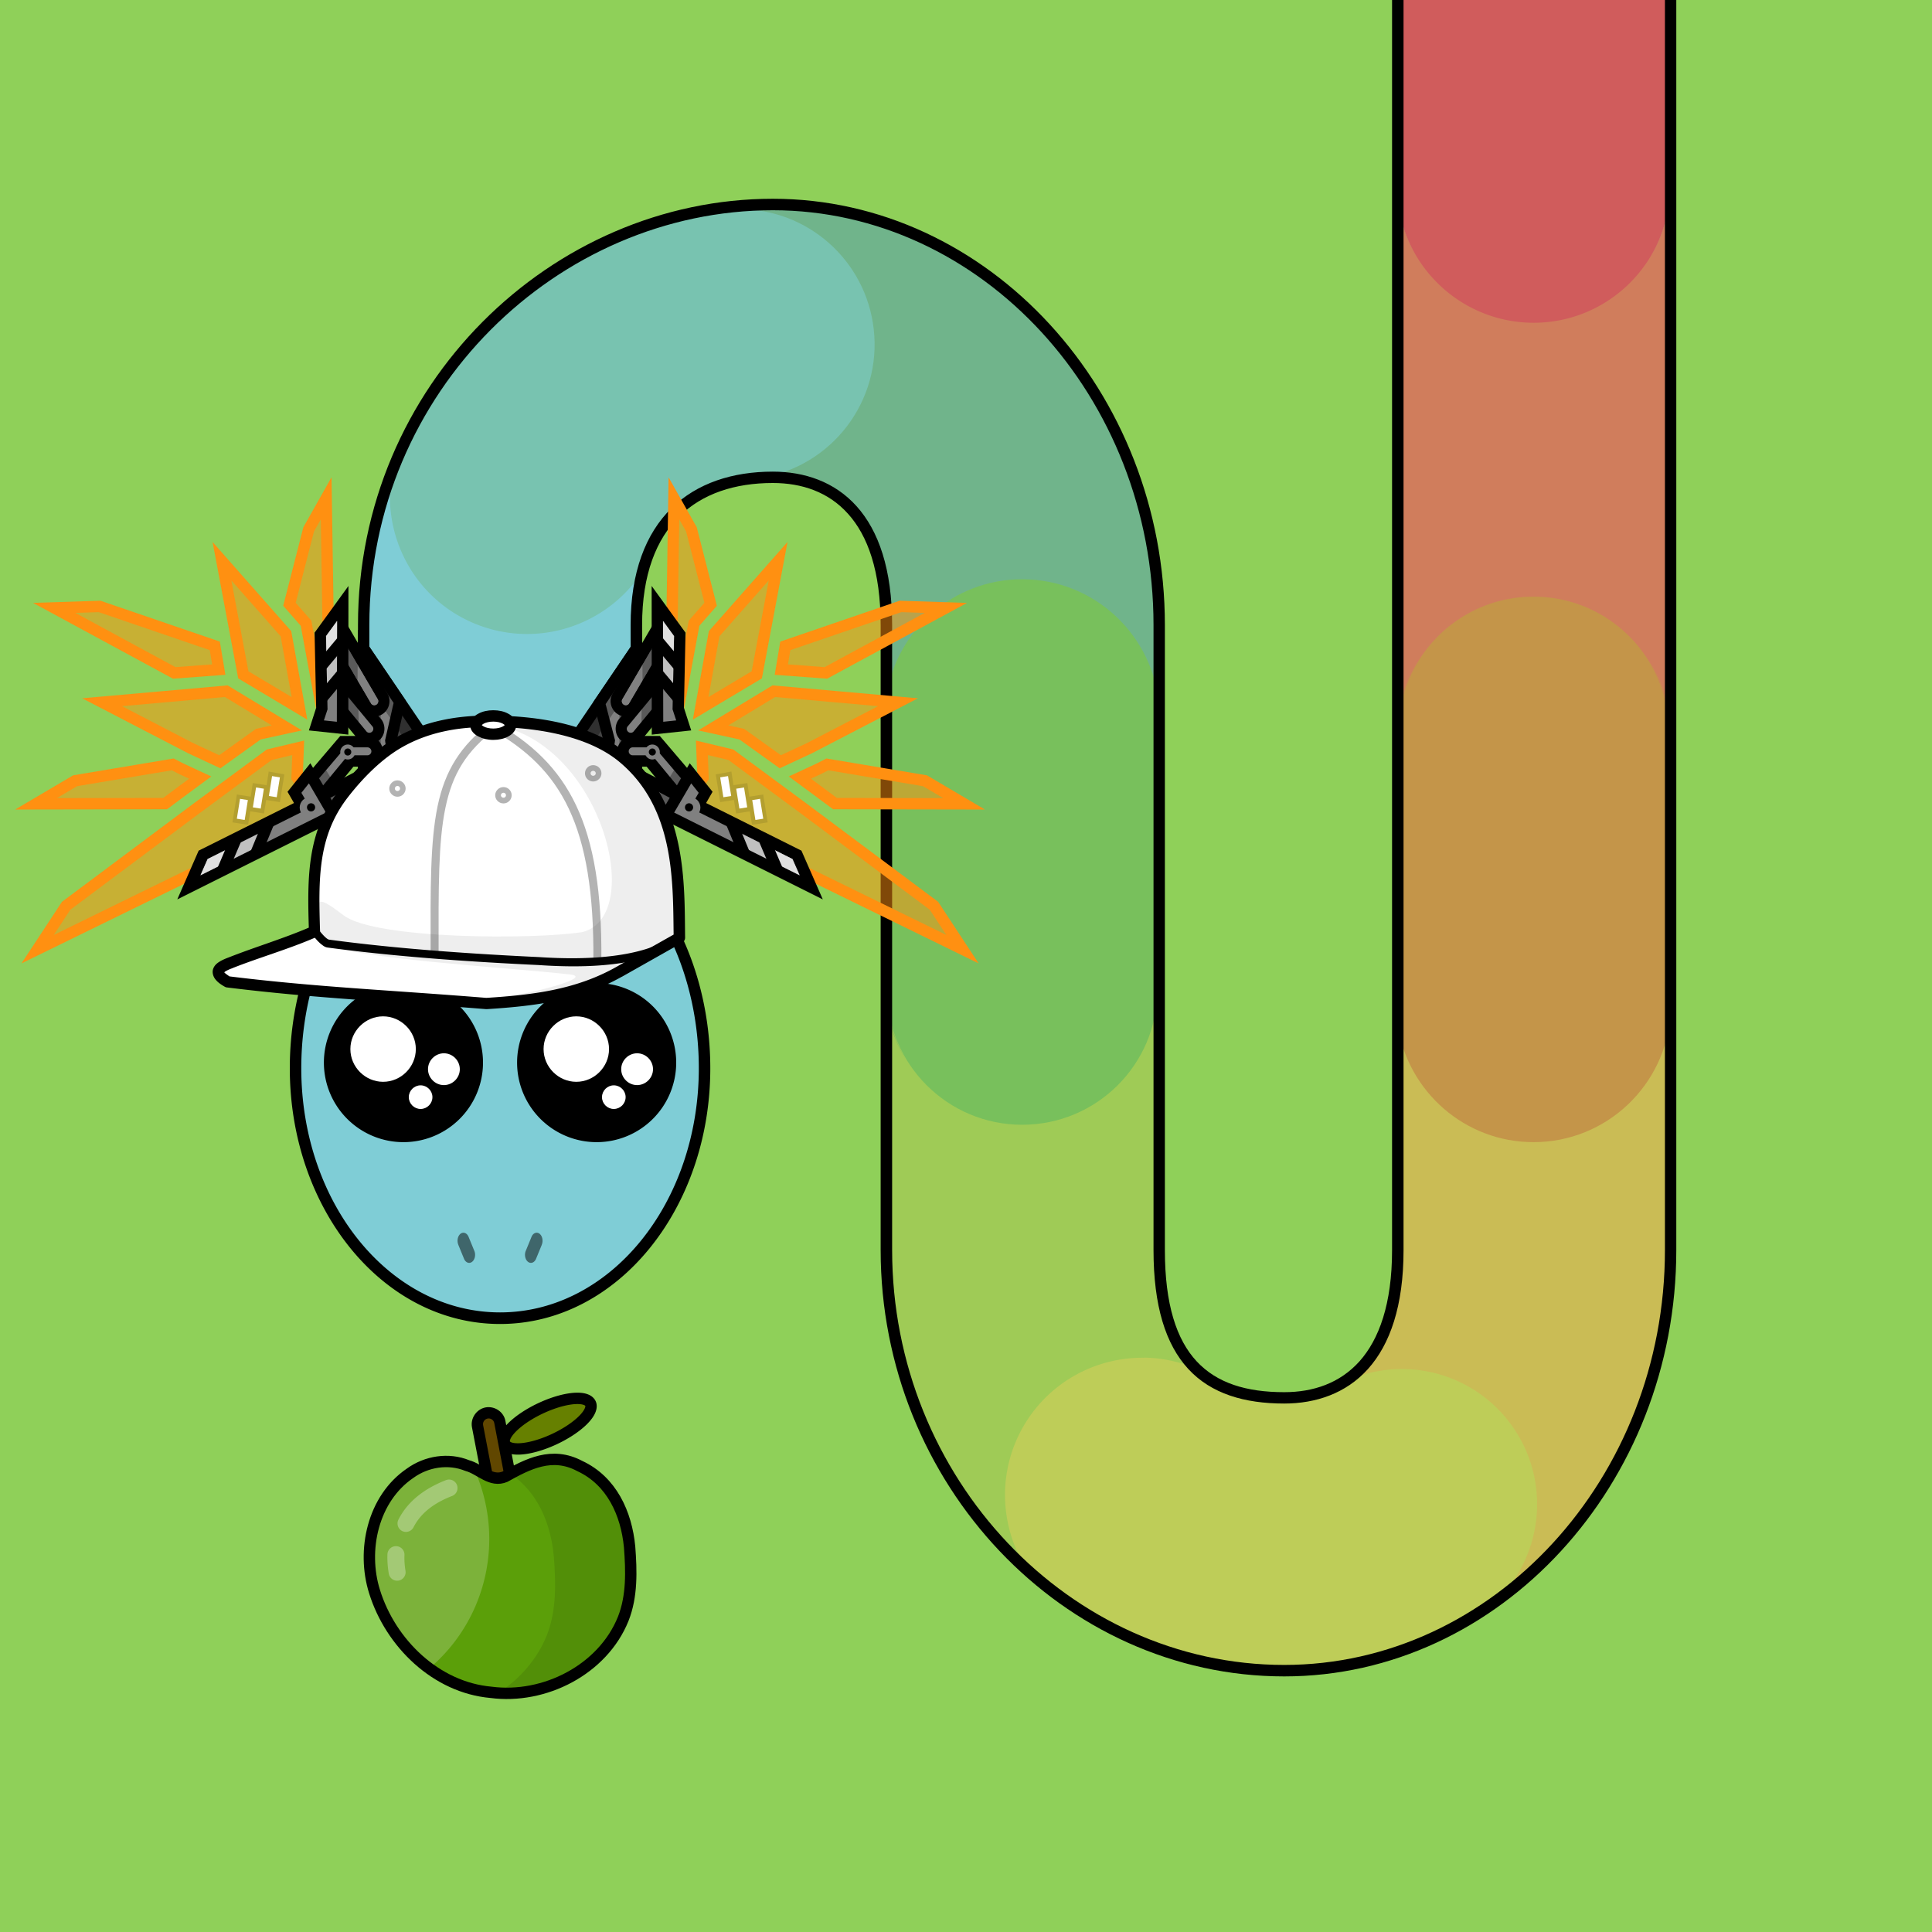 <?xml version="1.0" encoding="UTF-8" standalone="no"?> <svg xmlns="http://www.w3.org/2000/svg" xmlns:xhtml="http://www.w3.org/1999/xhtml" width="170" height="170" viewBox="0 0 170 170" version="1.1"><rect x="0" y="0" width="170" height="170" fill="#333333" stroke="none"/> <style> @media (prefers-color-scheme: dark) { svg { background: #0e0e0e; } } </style><g id="pattern-base" transform="scale(0.26)" data-size="650"> <path d="m 264,313 h 72 v 24 h -72 z" fill="#D07D5C"/> <path d="m 192,313 h 72 v 24 h -72 z" fill="#CABC55"/> <path d="m 120,313 h 72 v 24 h -72 z" fill="#9FCB56"/> <path d="m 48,313 h 72 v 24 H 48 Z" fill="#70B48B"/> <path d="m 48,313 v 24 H 60.68 C 66.99,336.61 72,331.36 72,324.93 72,318.89 67.58,313.9 61.81,313 Z" fill="#78C3B0"/> <path d="M 144,324.93 C 144,318.89 139.58,313.9 133.81,313 H 106.18 C 100.41,313.9 96,318.89 96,324.93 c 0,6.43 5,11.68 11.31,12.07 h 25.36 C 138.99,336.61 144,331.36 144,324.93 Z" fill="#78C05C"/> <path d="M 216,324.93 C 216,318.89 211.58,313.9 205.81,313 H 178.18 C 172.41,313.9 168,318.89 168,324.93 c 0,6.43 5,11.68 11.31,12.07 h 25.36 C 210.99,336.61 216,331.36 216,324.93 Z" fill="#BECD58"/> <path d="M 288,324.93 C 288,318.89 283.58,313.9 277.81,313 H 250.18 C 244.41,313.9 240,318.89 240,324.93 c 0,6.43 5,11.68 11.31,12.07 h 25.36 C 282.99,336.61 288,331.36 288,324.93 Z" fill="#C49549"/> <path d="m 408,313 h -72 v 24 h 72 z" fill="#D07D5C"/> <path d="m 480,313 h -72 v 24 h 72 z" fill="#CABC55"/> <path d="m 552,313 h -72 v 24 h 72 z" fill="#9FCB56"/> <path d="m 624,313 h -72 v 24 h 72 z" fill="#70B48B"/> <path d="m 528,324.93 c 0,-6.04 4.42,-11.03 10.19,-11.93 h 27.63 C 571.59,313.9 576,318.89 576,324.93 c 0,6.43 -5,11.68 -11.31,12.07 H 539.32 C 533.01,336.61 528,331.36 528,324.93 Z" fill="#78C05C"/> <path d="m 456,324.93 c 0,-6.04 4.42,-11.03 10.19,-11.93 h 27.63 C 499.59,313.9 504,318.89 504,324.93 c 0,6.43 -5,11.68 -11.31,12.07 H 467.32 C 461.01,336.61 456,331.36 456,324.93 Z" fill="#BECD58"/> <path d="m 384,324.93 c 0,-6.04 4.42,-11.03 10.19,-11.93 h 27.63 C 427.59,313.9 432,318.89 432,324.93 c 0,6.43 -5,11.68 -11.31,12.07 H 395.32 C 389.01,336.61 384,331.36 384,324.93 Z" fill="#C49549"/> <path d="M 360,324.93 C 360,318.89 355.58,313.9 349.81,313 H 322.18 C 316.41,313.9 312,318.89 312,324.93 c 0,6.43 5,11.68 11.31,12.07 h 25.36 C 354.99,336.61 360,331.36 360,324.93 Z" fill="#d05c5c"/> <path d="m 0,313 h 48 v 24 H 0 Z" fill="#7FCDD6"/> <path d="M 74,324.93 C 74,318.89 69.58,313.9 63.81,313 H 36.18 C 30.41,313.9 26,318.89 26,324.93 c 0,6.43 5,11.68 11.31,12.07 H 62.68 C 68.99,336.61 74,331.36 74,324.93 Z" fill="#78C3B0"/> <path d="m 626,313 v 24 h -12.68 c -6.31,-0.39 -11.32,-5.64 -11.32,-12.07 0,-6.04 4.42,-11.03 10.19,-11.93 z" fill="#78C3B0"/> <path d="m 650,313 h -24 v 24 h 24 z" fill="#7FCDD6"/> <path d="m 600,324.93 c 0,-6.04 4.42,-11.03 10.19,-11.93 h 27.63 c 5.77,0.9 10.18,5.89 10.18,11.93 0,6.43 -5,11.68 -11.31,12.07 h -25.36 c -6.31,-0.39 -11.32,-5.64 -11.32,-12.07 z" fill="#78C3B0"/> </g><g id="background"> <rect fill="#8FD059" x="0" y="0" width="170" height="170"/> </g> <g id="food" transform="translate(32,122.5)" data-width="24" data-height="27" data-anchorx="0.5" data-anchory="0.48"> <g> <path d="M 10.73,1.34 C 9.93,1.49 9.38,2.29 9.53,3.09 l 1.88,9.78 v 0 c 0.16,0.8 0.95,1.33 1.74,1.18 h 0 l 0,0 c 0.79,-0.15 1.33,-0.95 1.18,-1.74 v 0 L 12.47,2.52 v 0 C 12.32,1.73 11.53,1.2 10.73,1.34 Z" fill="#000000"/> <path d="m 10.91,2.32 c -0.27,0.05 -0.45,0.31 -0.4,0.58 l 1.88,9.78 c 0.05,0.27 0.31,0.44 0.58,0.39 0.27,-0.05 0.45,-0.31 0.39,-0.58 L 11.49,2.71 C 11.44,2.45 11.18,2.27 10.91,2.32 Z" fill="#614700"/> <path d="M 12.45,7.43 C 11.21,7.97 10.24,6.76 9.12,6.46 7.46,5.78 5.53,6.09 4.09,7.13 c -3.28,2.23 -4.28,6.78 -3.13,10.42 1.41,4.52 5.4,8.42 10.24,8.85 4.7,0.62 9.84,-1.99 11.64,-6.47 0.79,-2 0.72,-4.22 0.56,-6.32 C 23.12,10.67 21.82,7.8 19.02,6.5 16.57,5.19 14.43,6.33 12.45,7.43 Z" fill="#5b9f09"/> <path d="M 7.18,6.1 C 6.08,6.11 4.99,6.48 4.09,7.13 0.81,9.36 -0.19,13.91 0.96,17.56 1.79,20.21 3.51,22.65 5.78,24.3 A 14.78,14.86 0 0 0 11.05,12.91 14.78,14.86 0 0 0 9.69,6.69 C 9.51,6.59 9.32,6.51 9.12,6.46 8.5,6.2 7.84,6.09 7.18,6.1 Z" fill="#ffffff" fill-opacity="0.2"/> <path d="M 19.99,1.09 A 1.49,4.17 64.73 0 1 16.56,4.23 1.49,4.17 64.73 0 1 12.38,4.45 1.49,4.17 64.73 0 1 15.81,1.31 1.49,4.17 64.73 0 1 19.99,1.09 Z" fill="#668000" stroke="#000000" stroke-linecap="round" stroke-linejoin="round"/> <path d="m 16.39,5.93 c -1.23,0.1 -2.37,0.66 -3.47,1.26 2.4,1.6 3.55,4.39 3.81,7.26 0.18,2.31 0.25,4.74 -0.61,6.93 -0.85,2.12 -2.39,3.86 -4.27,5.09 4.52,0.32 9.27,-2.25 10.99,-6.53 0.79,-2 0.72,-4.22 0.56,-6.32 C 23.12,10.67 21.83,7.8 19.02,6.5 18.1,6.01 17.23,5.86 16.39,5.93 Z" fill="#000000" fill-opacity="0.1"/> <path d="m 2.87,13.55 a 0.75,0.75 0 0 0 -0.78,0.71 c -0.02,0.55 0.02,1.12 0.12,1.71 a 0.75,0.75 0 0 0 0.86,0.61 0.75,0.75 0 0 0 0.61,-0.86 C 3.6,15.22 3.57,14.76 3.59,14.32 A 0.75,0.75 0 0 0 2.87,13.55 Z" fill="#ffffff" fill-opacity="0.3"/> <path d="M 7.57,7.69 A 0.75,0.75 0 0 0 7.24,7.74 C 5.29,8.5 3.85,9.65 3.06,11.21 A 0.75,0.75 0 0 0 3.39,12.22 0.75,0.75 0 0 0 4.39,11.88 C 4.99,10.71 6.08,9.79 7.79,9.13 A 0.75,0.75 0 0 0 8.21,8.17 0.75,0.75 0 0 0 7.57,7.69 Z" fill="#ffffff" fill-opacity="0.3"/> <path d="M 12.45,7.43 C 11.21,7.97 10.24,6.76 9.12,6.46 7.46,5.78 5.53,6.09 4.09,7.13 0.81,9.36 -0.19,13.91 0.96,17.56 c 1.41,4.52 5.4,8.42 10.24,8.85 4.7,0.62 9.84,-1.99 11.64,-6.47 0.79,-2 0.72,-4.22 0.56,-6.32 C 23.12,10.67 21.82,7.8 19.02,6.5 16.57,5.19 14.43,6.33 12.45,7.43 Z" fill="none" stroke="#000000" stroke-linecap="round" stroke-linejoin="round"/> </g> </g><path id="body-color" fill="#7FCDD6" d="m 123,0 v 55 55 c 0,9.67 -4.66,13 -9.99,13 -6.85,0 -11,-3.33 -11,-13 V 55 c 0,-20.33 -15.34,-37.01 -34,-37.01 C 48.85,18 32,34.14 32,55 V 73 H 56 V 55 c 0,-9.13 5.16,-13 12,-13 5.33,0 9.99,3.33 9.99,13 v 55 c 0,20.33 15.85,37.01 35.01,37.01 18.67,0 34,-16.67 34,-37.01 V 55 0 Z"/> <g id="head" transform="translate(25.5,72)" data-width="37" data-height="45"> <path fill="#7FCDD6" d="M 6.44,0.5 C 6.36,3.23 5.7,5.94 4.46,7.88 v 0 0 C 1.9,11.84 0.49,16.84 0.49,22 c 0,12.15 8,22 18,22 10,0 18,-9.85 18,-22 0,-5.16 -1.41,-10.16 -3.97,-14.12 v 0 0 C 31.3,5.94 30.64,3.23 30.56,0.5 V 0 H 6.44 Z"/> <path fill="#000000" d="M 6.01,0 C 6.01,2.82 5.29,5.66 4.05,7.61 1.43,11.66 0,16.75 0,22 0,34.37 8.18,44.5 18.5,44.5 28.82,44.5 37,34.37 37,22 37,16.75 35.57,11.66 32.95,7.61 31.71,5.66 30.99,2.82 30.99,0 h -1 c 0,2.99 0.75,5.97 2.12,8.14 a 0.5,0.5 0 0 0 0,0.01 c 2.5,3.86 3.88,8.77 3.88,13.84 0,11.93 -7.83,21.49 -17.49,21.49 -9.66,0 -17.49,-9.56 -17.49,-21.49 0,-5.07 1.38,-9.98 3.88,-13.84 a 0.5,0.5 0 0 0 0,-0.01 C 6.26,5.97 7,2.99 7.01,0 Z"/> <path fill="#000000" fill-opacity="0.5" d="m 15.27,36.47 a 0.52,0.71 0 0 0 -0.25,0.09 0.52,0.71 0 0 0 -0.01,0.01 0.52,0.71 0 0 0 -0.18,0.96 0.52,0.71 0 0 0 0,0.01 l 0.5,1.22 a 0.52,0.71 0 0 0 0.71,0.27 0.52,0.71 0 0 0 0.2,-0.96 0.52,0.71 0 0 0 -0.01,-0.02 l -0.5,-1.22 a 0.52,0.71 0 0 0 -0.46,-0.36 z m 6.46,0 a 0.52,0.71 0 0 0 -0.46,0.36 l -0.5,1.22 a 0.52,0.71 0 0 0 -0.01,0.02 0.52,0.71 0 0 0 0.2,0.96 0.52,0.71 0 0 0 0.71,-0.27 l 0.5,-1.22 a 0.52,0.71 0 0 0 0,-0.01 0.52,0.71 0 0 0 -0.18,-0.96 0.52,0.71 0 0 0 -0.01,-0.01 0.52,0.71 0 0 0 -0.25,-0.09 z"/> </g> <g id="pattern"> <path d="M 64.96 18.2 C 64.59 18.2 64.22 18.23 63.84 18.27 C 50.78 19.87 39.37 28.9 34.51 41.51 C 33.53 46.8 36.19 52.29 41.29 54.66 C 46.87 57.25 53.4 55.22 56.6 50.16 C 58.14 44.49 62.53 42 68 42 C 68.03 42 68.05 42.01 68.07 42.01 C 73.83 40.53 77.77 35 77.08 28.92 C 76.37 22.78 71.15 18.16 64.97 18.2 A 0.1 0.1 0 0 0 64.96 18.2 z " fill="#78C3B0"/> <path d="m 67.94,18.04 c -1.16,0 -2.32,0.06 -3.46,0.18 0,0 0,0 0,0 -0.13,0.02 -0.11,0.2 0.02,0.2 0,0 0,0 0,0 0,0 0,0 0.01,0 0.16,-0.01 0.31,-0.01 0.47,-0.02 6.08,-0.04 11.21,4.51 11.9,10.55 0.73,6.33 -3.67,12.09 -9.94,13.1 0.35,-0.02 0.71,-0.04 1.07,-0.04 5.33,0 10,3.33 10,13 v 8.14 c 0.02,-0.02 0.04,-0.04 0.04,-0.07 0,-6.57 5.32,-11.9 11.9,-11.9 6.58,0 11.9,5.33 11.9,11.9 0.01,0.08 0.1,0.12 0.16,0.07 v -8.14 c 0,-3.81 -0.54,-7.5 -1.54,-10.96 -0.16,-0.54 -0.33,-1.08 -0.51,-1.61 0,0 0,-0.01 -0.01,-0.01 -4.8,-14.17 -17.37,-24.36 -31.99,-24.38 h 0 c -0.01,0 -0.02,0 -0.02,0 z m 11.82,38.75 c -0.94,1.57 -1.55,3.37 -1.72,5.3 v -0.48 c 0.21,-1.76 0.83,-3.38 1.72,-4.82 z m 20.38,0.02 c 0.88,1.43 1.49,3.05 1.7,4.79 v 0.48 c -0.16,-1.92 -0.77,-3.71 -1.7,-5.28 z" fill="#70B48B"/> <path d="m 89.94,50.97 c -6.04,0 -11.03,4.44 -11.93,10.23 v 27.75 c 0.9,5.79 5.89,10.22 11.93,10.22 6.43,0 11.68,-5.02 12.07,-11.36 V 62.34 C 101.62,56 96.37,50.97 89.94,50.97 Z" fill="#78C05C"/> <path d="M 101.93 86.98 C 101.88 86.99 101.85 87.03 101.84 87.07 C 101.84 93.65 96.51 98.97 89.94 98.97 C 83.37 98.97 78.05 93.64 78.04 87.07 C 78.04 87.04 78.03 87.02 78 87 L 78 110 C 78 110.67 78.02 111.34 78.06 112 C 78.07 112.28 78.1 112.55 78.12 112.82 C 78.15 113.22 78.18 113.62 78.22 114.02 C 78.25 114.3 78.28 114.58 78.32 114.85 C 78.37 115.24 78.42 115.62 78.48 115.99 C 78.52 116.27 78.57 116.55 78.62 116.83 C 78.69 117.22 78.76 117.61 78.85 117.99 C 78.9 118.24 78.95 118.49 79.01 118.73 C 79.1 119.14 79.21 119.54 79.31 119.94 C 79.37 120.17 79.43 120.39 79.5 120.62 C 79.63 121.08 79.77 121.53 79.92 121.99 C 79.97 122.14 80.02 122.29 80.07 122.45 C 80.26 123.01 80.47 123.57 80.69 124.13 C 80.71 124.17 80.73 124.22 80.74 124.27 C 80.99 124.89 81.26 125.5 81.54 126.11 C 81.81 126.7 82.1 127.28 82.4 127.85 C 82.44 127.93 82.49 128.01 82.53 128.09 C 82.8 128.58 83.07 129.07 83.36 129.55 C 83.41 129.64 83.47 129.73 83.53 129.82 C 83.8 130.28 84.09 130.73 84.38 131.17 C 84.46 131.28 84.53 131.39 84.61 131.51 C 84.9 131.94 85.2 132.36 85.51 132.77 C 85.58 132.86 85.65 132.95 85.71 133.04 C 86.06 133.5 86.42 133.95 86.79 134.39 C 86.82 134.44 86.86 134.48 86.9 134.53 C 88.16 136.02 89.53 137.41 90.99 138.67 C 88.01 134.67 87.83 129.23 90.57 125.05 C 92.74 121.73 96.42 119.71 100.39 119.66 C 100.49 119.66 100.58 119.66 100.68 119.66 C 102.18 119.68 103.66 119.98 105.05 120.55 C 105.15 120.59 105.23 120.47 105.16 120.39 C 104.83 120.07 104.54 119.7 104.27 119.31 C 104.07 119.03 103.88 118.73 103.71 118.41 C 103.67 118.34 103.63 118.25 103.59 118.17 C 103.58 118.16 103.58 118.16 103.58 118.15 C 103.5 118 103.43 117.85 103.36 117.69 C 103.32 117.6 103.27 117.52 103.24 117.43 C 103.14 117.19 103.05 116.94 102.96 116.68 C 102.95 116.67 102.95 116.65 102.94 116.64 C 102.91 116.53 102.87 116.44 102.83 116.33 C 102.83 116.33 102.83 116.32 102.83 116.32 C 102.7 115.9 102.58 115.45 102.48 114.97 C 102.37 114.49 102.29 114 102.22 113.47 C 102.16 113.06 102.13 112.62 102.09 112.18 C 102.08 112.04 102.06 111.91 102.05 111.77 C 102.02 111.21 102 110.62 102 110 L 102 87.01 C 101.98 86.99 101.96 86.98 101.93 86.98 z M 78.04 88.06 C 78.21 89.97 78.81 91.76 79.74 93.32 C 78.86 91.9 78.26 90.29 78.04 88.54 L 78.04 88.06 z " fill="#9FCB56"/> <path d="M 100.68 119.46 A 0.1 0.1 0 0 0 100.65 119.46 A 0.1 0.1 0 0 0 100.65 119.47 C 96.52 119.43 92.66 121.48 90.4 124.94 C 87.71 129.06 87.86 134.22 90.36 138.11 C 96.49 143.64 104.41 147 113 147 C 120.25 147 127 144.48 132.54 140.21 C 135.78 136.42 136.46 130.86 133.82 126.29 C 130.78 121.05 124.41 118.95 118.94 121.11 C 117.49 122.24 115.78 122.82 113.95 122.97 C 113.87 122.97 113.8 122.99 113.72 123 C 113.72 123 113.73 123 113.72 123 A 0.1 0.1 0 0 0 113.71 123 C 113.07 123.05 112.43 123.03 111.79 122.97 C 109.1 122.8 106.9 122.01 105.26 120.43 C 103.81 119.82 102.26 119.48 100.68 119.46 z " fill="#BECD58"/> <path d="M 146.93 88.31 A 0.1 0.1 0 0 0 146.84 88.4 C 146.84 94.97 141.51 100.3 134.94 100.3 C 128.37 100.3 123.04 94.97 123.04 88.4 A 0.1 0.1 0 0 0 123 88.32 L 123 110 C 123 115.82 121.31 119.33 118.81 121.21 A 0.1 0.1 0 0 0 118.95 121.31 C 124.43 119.12 130.69 121.29 133.65 126.4 C 136.35 131.05 135.58 136.94 131.79 140.75 A 0.1 0.1 0 0 0 131.76 140.8 C 140.92 134.15 147 122.81 147 110 L 147 88.33 A 0.1 0.1 0 0 0 146.93 88.31 z M 146.84 89.38 L 146.84 89.87 C 146.63 91.61 146.02 93.23 145.14 94.66 C 146.08 93.09 146.68 91.3 146.84 89.38 z M 123.04 89.38 C 123.21 91.3 123.81 93.09 124.74 94.65 C 123.86 93.22 123.26 91.61 123.04 89.87 L 123.04 89.38 z " fill="#CABC55"/> <path d="M 134.94 52.3 C 128.9 52.3 123.91 56.74 123 62.52 L 123 90.28 C 123.91 96.06 128.9 100.5 134.94 100.5 C 141.37 100.5 146.62 95.47 147 89.13 L 147 63.66 C 146.62 57.33 141.37 52.3 134.94 52.3 z " fill="#C49549"/> <path d="M 146.93 16.31 A 0.1 0.1 0 0 0 146.84 16.4 C 146.84 22.97 141.51 28.3 134.94 28.3 C 128.37 28.29 123.05 22.97 123.04 16.4 A 0.1 0.1 0 0 0 123 16.32 L 123 55 L 123 64.47 A 0.1 0.1 0 0 0 123.04 64.4 C 123.05 57.83 128.37 52.5 134.94 52.5 C 141.51 52.5 146.84 57.82 146.84 64.4 A 0.1 0.1 0 0 0 147 64.46 L 147 55 L 147 16.33 A 0.1 0.1 0 0 0 146.93 16.31 z M 123.04 17.39 C 123.21 19.3 123.81 21.09 124.74 22.65 C 123.86 21.22 123.26 19.61 123.04 17.87 L 123.04 17.39 z M 146.84 17.39 L 146.84 17.87 C 146.63 19.62 146.02 21.23 145.14 22.66 C 146.07 21.09 146.68 19.3 146.84 17.39 z M 124.75 58.13 C 123.81 59.69 123.21 61.49 123.04 63.41 L 123.04 62.93 C 123.26 61.18 123.87 59.56 124.75 58.13 z M 145.14 58.14 C 146.02 59.57 146.63 61.18 146.84 62.93 L 146.84 63.41 C 146.68 61.5 146.08 59.71 145.14 58.14 z " fill="#D07D5C"/> <path d="M 123 0 A 12 12 0 0 0 123 0 L 123 17.59 C 123.6 23.65 128.72 28.39 134.94 28.4 C 141.57 28.4 146.94 23.03 146.94 16.4 L 146.94 0 L 123 0 z " fill="#d05c5c"/> </g><g id="body-outline"> <path fill="#000000" d="m 122.49,0 v 55 55 c 0,4.75 -1.15,7.86 -2.87,9.79 -1.73,1.92 -4.06,2.71 -6.62,2.71 -3.34,0 -5.92,-0.8 -7.7,-2.71 -1.78,-1.91 -2.8,-5.02 -2.8,-9.78 V 55 C 102.5,34.42 86.96,17.49 68,17.49 48.57,17.49 31.5,33.86 31.5,55 v 17.205 h 1 V 72.195 55 c 0,-20.6 16.63,-36.5 35.5,-36.5 18.37,0 33.5,16.42 33.5,36.5 v 55 c 0,4.9 1.06,8.3 3.07,10.47 2.01,2.17 4.93,3.03 8.43,3.03 2.77,0 5.43,-0.88 7.37,-3.04 1.94,-2.16 3.13,-5.55 3.13,-10.46 V 55 0 Z m 24.01,0 v 55 55 c 0,20.08 -15.13,36.5 -33.5,36.5 -18.86,0 -34.5,-16.43 -34.5,-36.5 V 55 c 0,-4.91 -1.19,-8.3 -3.13,-10.46 -1.94,-2.16 -4.6,-3.04 -7.37,-3.04 -3.52,0 -6.66,1 -8.92,3.22 -2.26,2.22 -3.59,5.62 -3.59,10.28 l 0.01,17.205 h 1 V 55 c 0,-4.47 1.25,-7.57 3.28,-9.57 2.03,-2 4.89,-2.93 8.22,-2.93 2.56,0 4.9,0.79 6.62,2.71 1.73,1.92 2.87,5.03 2.87,9.79 v 55 c 0,20.59 16.06,37.51 35.51,37.51 18.96,0 34.5,-16.92 34.5,-37.51 V 55 0 Z"/> </g><g id="eyes" transform="translate(25.5,72)"> <path d="M 20.5,21.5 A 6.5,6.5 0 0 0 27,28 6.5,6.5 0 0 0 33.5,21.5 6.5,6.5 0 0 0 27,15 6.5,6.5 0 0 0 20.5,21.5 Z" fill="#000000" stroke="#000000"/> <path d="m 28.51,23.5 c 0.57,0 1.04,0.47 1.04,1.04 0,0.57 -0.47,1.04 -1.04,1.04 -0.57,0 -1.04,-0.47 -1.04,-1.04 0,-0.57 0.47,-1.04 1.04,-1.04 z" fill="#ffffff"/> <path d="m 25.21,17.43 c 1.57,0 2.88,1.3 2.88,2.88 0,1.57 -1.3,2.88 -2.88,2.88 -1.57,0 -2.88,-1.3 -2.88,-2.88 0,-1.57 1.3,-2.88 2.88,-2.88 z" fill="#ffffff"/> <path d="m 30.56,20.68 c 0.77,0 1.4,0.64 1.4,1.4 0,0.77 -0.64,1.4 -1.4,1.4 -0.77,0 -1.4,-0.64 -1.4,-1.4 0,-0.77 0.64,-1.4 1.4,-1.4 z" fill="#ffffff"/> <path d="M 3.5,21.5 A 6.5,6.5 0 0 0 10,28 6.5,6.5 0 0 0 16.5,21.5 6.5,6.5 0 0 0 10,15 6.5,6.5 0 0 0 3.5,21.5 Z" fill="#000000" stroke="#000000"/> <path d="m 11.51,23.5 c 0.57,0 1.04,0.47 1.04,1.04 0,0.57 -0.47,1.04 -1.04,1.04 -0.57,0 -1.04,-0.47 -1.04,-1.04 0,-0.57 0.47,-1.04 1.04,-1.04 z" fill="#ffffff"/> <path d="m 8.21,17.43 c 1.57,0 2.88,1.3 2.88,2.88 0,1.57 -1.3,2.88 -2.88,2.88 -1.57,0 -2.88,-1.3 -2.88,-2.88 0,-1.57 1.3,-2.88 2.88,-2.88 z" fill="#ffffff"/> <path d="m 13.56,20.68 c 0.77,0 1.4,0.64 1.4,1.4 0,0.77 -0.64,1.4 -1.4,1.4 -0.77,0 -1.4,-0.64 -1.4,-1.4 0,-0.77 0.64,-1.4 1.4,-1.4 z" fill="#ffffff"/> </g><g id="wings" transform="translate(1,42)" data-width="86" data-height="44" data-anchorx="0.5" data-anchory="0.42"> <path d="m 2.31,41.52 2.51,-3.82 11.53,-8.61 6.34,-4.68 2.55,-0.61 -0.1,2.62 1.96,2.97 z" fill="#ff9011" fill-opacity="0.5" stroke="#ff9011"/> <path d="m 27.7,1.85 -1.54,2.73 -1.69,6.59 1.46,1.67 1.41,7.64 0.65,0.02 z m -19.94,9.51 -3.99,0.13 10.56,5.72 3.92,-0.29 -0.35,-2.09 z" fill="#ff9011" fill-opacity="0.5" stroke="#ff9011"/> <path d="m 18.53,7.38 1.88,10 4.94,2.95 -1.19,-6.57 z" fill="#ff9011" fill-opacity="0.5" stroke="#ff9011"/> <path d="m 7.98,19.79 7.81,4.05 2.55,1.19 3.39,-2.43 2.51,-0.55 -5.33,-3.23 z" fill="#ff9011" fill-opacity="0.5" stroke="#ff9011"/> <path d="m 14.2,25.26 -8.59,1.44 -3.44,2.03 11.36,-0.02 1.64,-1.22 1.45,-1.07 -1.7,-0.79 z" fill="#ff9011" fill-opacity="0.5" stroke="#ff9011"/> <path d="m 31,15.06 5,7.37 -1,4.48 -4,2 z" fill="#454545" stroke="#000000"/> <path d="m 31,15.06 v 13.86 l 2.96,-1.48 -0.57,-4.27 0.78,-3.42 z" fill="#808080" stroke="#000000"/> <path d="m 31.68,25.33 c -0.2,0 -0.39,0.05 -0.56,0.13 l -0.01,0.01 -3.74,1.96 c -0.66,0.32 -0.94,1.14 -0.62,1.8 0.32,0.66 1.14,0.94 1.8,0.63 l 0.01,-0.01 3.75,-1.96 c 0.65,-0.32 0.94,-1.14 0.62,-1.8 -0.24,-0.46 -0.72,-0.76 -1.24,-0.76 v 0 z" fill="#000000"/> <path d="m 31,15.06 v 13.86 l 4,-2 1,-4.48 z m 1.5,4.89 1.89,2.79 -0.7,3.16 L 32.5,26.49 Z" fill="#000000" fill-opacity="0.3"/> <path d="m 31.7,26.33 c -0.05,0 -0.1,0.01 -0.15,0.04 l -3.75,1.97 c -0.17,0.09 -0.24,0.29 -0.16,0.47 0.08,0.17 0.29,0.25 0.47,0.16 l 3.75,-1.97 c 0.17,-0.09 0.24,-0.29 0.16,-0.47 -0.06,-0.12 -0.18,-0.2 -0.32,-0.2 z" fill="#808080"/> <path d="m 28.94,22.76 -0.3,0.35 -2.59,3.04 0.19,-0.17 c -0.6,0.42 -0.75,1.27 -0.34,1.88 v 0 0 c 0.42,0.6 1.27,0.76 1.88,0.34 l 0.12,-0.08 2.2,-2.66 h 1.24 c 0.73,0 1.35,-0.62 1.35,-1.35 v 0 c 0,-0.73 -0.62,-1.35 -1.35,-1.35 z" fill="#000000"/> <path d="m 29.4,23.76 -2.59,3.04 c -0.16,0.11 -0.2,0.33 -0.09,0.49 0.11,0.16 0.33,0.2 0.49,0.09 l 2.41,-2.92 h 1.71 c 0.19,0 0.35,-0.16 0.35,-0.35 0,-0.19 -0.16,-0.35 -0.35,-0.35 z" fill="#808080"/> <path d="m 26.31,25.16 -2.01,2.51 0.34,0.59 0.23,0.4 -8.39,4.19 -1.88,4.29 14.46,-7.23 z" fill="#000000"/> <path d="m 25.52,27.76 0.77,1.32 -9.02,4.51 -0.63,1.43 11.04,-5.52 -1.5,-2.57 z" fill="#808080"/> <path d="m 28.4,12.31 c -0.32,0 -0.63,0.09 -0.92,0.38 -0.5,0.48 -0.57,1.32 -0.1,1.87 l -0.11,-0.15 3.6,6.13 0.07,0.08 c 0.5,0.53 1.36,0.58 1.9,0.07 0.53,-0.5 0.58,-1.32 0.11,-1.87 l 0.1,0.14 -3.59,-6.15 -0.09,-0.09 c -0.2,-0.2 -0.56,-0.41 -0.98,-0.41 z" fill="#000000" paint-order="stroke fill markers"/> <path d="m 28.4,13.31 c -0.08,0 -0.17,0.03 -0.23,0.09 -0.14,0.13 -0.16,0.35 -0.03,0.5 l 3.54,6.04 c 0.13,0.14 0.35,0.15 0.49,0.02 0.14,-0.13 0.15,-0.35 0.03,-0.49 l -3.53,-6.04 c -0.07,-0.07 -0.16,-0.12 -0.27,-0.12 z" fill="#808080"/> <path d="m 28.4,13.31 c -0.08,0 -0.17,0.03 -0.23,0.09 -0.14,0.13 -0.16,0.35 -0.03,0.5 l 3.54,6.04 c 0.13,0.14 0.35,0.15 0.49,0.02 0.14,-0.13 0.15,-0.35 0.03,-0.49 l -3.53,-6.04 c -0.07,-0.07 -0.16,-0.12 -0.27,-0.12 z" fill="#808080" paint-order="stroke fill markers"/> <path d="m 29.31,18.13 v 0 c -0.36,0 -0.73,0.15 -1,0.45 -0.51,0.56 -0.47,1.44 0.14,1.94 l -0.15,-0.14 2.23,2.7 0.05,0.04 c 0.54,0.5 1.42,0.44 1.91,-0.1 0.49,-0.54 0.44,-1.43 -0.11,-1.91 L 32.5,21.24 l -2.22,-2.69 -0.03,-0.03 C 29.99,18.26 29.63,18.14 29.32,18.14 v 0 z" fill="#000000" paint-order="stroke fill markers"/> <path d="m 29.32,19.13 c -0.1,0 -0.2,0.04 -0.27,0.12 -0.13,0.14 -0.12,0.37 0.03,0.49 l 2.19,2.65 c 0.14,0.13 0.36,0.12 0.49,-0.03 0.13,-0.14 0.12,-0.36 -0.03,-0.49 l -2.19,-2.65 c -0.06,-0.06 -0.14,-0.09 -0.23,-0.09 z" fill="#808080" paint-order="stroke fill markers"/> <path d="m 29.66,9.56 -1.81,2.5 -1.17,1.61 0.14,6.61 -0.64,1.99 3.47,0.37 z" fill="#000000"/> <path d="m 28.66,12.64 -0.97,1.33 0.13,6.45 -0.32,0.97 1.14,0.12 z" fill="#808080"/> <path d="m 22.27,31.08 -5,2.51 -0.63,1.43 5.22,-2.61 z" fill="#ffffff" fill-opacity="0.5"/> <path d="m 19.36,32.54 -2.09,1.04 -0.63,1.43 2.37,-1.18 z" fill="#ffffff" fill-opacity="0.5"/> <path d="m 19.75,31.86 -1.15,2.7" fill="none" stroke="#000000"/> <path d="m 22.6,30.47 -1.15,2.79" fill="none" stroke="#000000"/> <path d="m 28.66,12.64 -0.97,1.33 0.1,4.97 0.86,-1.1 z" fill="#ffffff" fill-opacity="0.5"/> <path d="m 28.66,12.64 -0.97,1.33 0.04,1.96 0.92,-0.8 z" fill="#ffffff" fill-opacity="0.5"/> <path d="m 29.11,14.41 -1.77,2.11" fill="none" stroke="#000000"/> <path d="m 29.11,17.3 -1.77,2.11" fill="none" stroke="#000000"/> <path d="m 27.69,25.76 -0.86,0.51 1.57,2.63 0.86,-0.51 z" fill="#000000" fill-opacity="0.3"/> <path d="m 29.98,14.97 -0.02,3.05" fill="none" stroke="#000000" stroke-opacity="0.3"/> <path d="m 29.98,19.27 0.04,2.34" fill="none" stroke="#000000" stroke-opacity="0.3" stroke-width="1.078"/> <path d="m 22.64,25.89 -0.05,0.35 -0.13,0.85 -1.22,-0.19 -0.05,0.35 -0.13,0.85 -1.22,-0.19 -0.05,0.35 -0.34,2.1 1.38,0.22 0.19,-1.19 1.21,0.19 0.19,-1.19 1.21,0.19 0.39,-2.44 z" fill="#000000" fill-opacity="0.1"/> <path d="m 22.94,26.29 -0.28,1.75 0.69,0.11 0.28,-1.75 z m -1.41,1 -0.28,1.75 0.69,0.11 0.28,-1.75 z m -1.41,1 -0.28,1.75 0.69,0.11 0.28,-1.75 z" fill="#ffffff"/> <path d="m 29.6,23.51 c -0.36,0 -0.66,0.3 -0.66,0.66 0,0.36 0.3,0.66 0.66,0.66 0.36,0 0.66,-0.3 0.66,-0.66 0,-0.36 -0.3,-0.66 -0.66,-0.66 z m 0,0.62 c 0.02,0 0.04,0.02 0.04,0.04 0,0.02 -0.02,0.04 -0.04,0.04 -0.02,0 -0.04,-0.02 -0.04,-0.04 0,-0.02 0.02,-0.04 0.04,-0.04 z" fill="#808080"/> <path d="m 29.91,24.17 c 0,0.17 -0.14,0.31 -0.31,0.31 -0.17,0 -0.31,-0.14 -0.31,-0.31 0,-0.17 0.14,-0.31 0.31,-0.31 0.17,0 0.31,0.14 0.31,0.31 z" fill="#000000"/> <path d="m 26.3,28.13 c -0.51,0 -0.93,0.42 -0.93,0.93 0,0.51 0.42,0.93 0.93,0.93 0.51,0 0.93,-0.42 0.93,-0.93 0,-0.51 -0.42,-0.93 -0.93,-0.93 z m 0,0.87 c 0.03,0 0.06,0.03 0.06,0.06 0,0.03 -0.03,0.06 -0.06,0.06 -0.03,0 -0.06,-0.03 -0.06,-0.06 0,-0.03 0.03,-0.06 0.06,-0.06 z" fill="#808080" stroke-width="1.406"/> <path d="m 26.73,29.04 c 0,0.2 -0.16,0.36 -0.36,0.36 -0.2,0 -0.36,-0.16 -0.36,-0.36 0,-0.2 0.16,-0.36 0.36,-0.36 0.2,0 0.36,0.16 0.36,0.36 z" fill="#000000" stroke-width="1.173"/> <path d="m 83.69,41.52 -2.51,-3.82 -11.53,-8.61 -6.34,-4.68 -2.55,-0.61 0.1,2.62 -1.96,2.97 z" fill="#ff9011" fill-opacity="0.5" stroke="#ff9011"/> <path d="m 58.3,1.85 1.54,2.73 1.69,6.59 -1.46,1.67 -1.41,7.64 -0.65,0.02 z m 19.94,9.51 3.99,0.13 -10.56,5.72 -3.92,-0.29 0.35,-2.09 z" fill="#ff9011" fill-opacity="0.5" stroke="#ff9011"/> <path d="m 67.47,7.38 -1.88,10 -4.94,2.95 1.19,-6.57 z" fill="#ff9011" fill-opacity="0.5" stroke="#ff9011"/> <path d="m 78.02,19.79 -7.81,4.05 -2.55,1.19 -3.39,-2.43 -2.51,-0.55 5.33,-3.23 z" fill="#ff9011" fill-opacity="0.5" stroke="#ff9011"/> <path d="m 71.8,25.26 8.59,1.44 3.44,2.03 -11.36,-0.02 -1.64,-1.22 -1.45,-1.07 1.7,-0.79 z" fill="#ff9011" fill-opacity="0.5" stroke="#ff9011"/> <path d="m 55,15.06 -5,7.37 1,4.48 4,2 z" fill="#454545" stroke="#000000"/> <path d="m 55,15.06 v 13.86 l -2.96,-1.48 0.57,-4.27 -0.86,-3.31 z" fill="#808080" stroke="#000000"/> <path d="m 54.32,25.33 c 0.2,0 0.39,0.05 0.56,0.13 l 0.01,0.01 3.74,1.96 c 0.66,0.32 0.94,1.14 0.62,1.8 -0.32,0.66 -1.14,0.94 -1.8,0.63 l -0.01,-0.01 -3.75,-1.96 c -0.65,-0.32 -0.94,-1.14 -0.62,-1.8 0.24,-0.46 0.72,-0.76 1.24,-0.76 v 0 z" fill="#000000"/> <path d="m 55,15.06 v 13.86 l -4,-2 -1,-4.48 z m -1.5,4.89 -1.89,2.79 0.7,3.16 L 53.5,26.49 Z" fill="#000000" fill-opacity="0.3"/> <path d="m 54.3,26.33 c 0.05,0 0.1,0.01 0.15,0.04 l 3.75,1.97 c 0.17,0.09 0.24,0.29 0.16,0.47 -0.08,0.17 -0.29,0.25 -0.47,0.16 l -3.75,-1.97 c -0.17,-0.09 -0.24,-0.29 -0.16,-0.47 0.06,-0.12 0.18,-0.2 0.32,-0.2 z" fill="#808080"/> <path d="m 57.06,22.76 0.3,0.35 2.59,3.04 -0.19,-0.17 c 0.6,0.42 0.75,1.27 0.34,1.88 v 0 0 c -0.42,0.6 -1.27,0.76 -1.88,0.34 l -0.12,-0.08 -2.2,-2.66 h -1.24 c -0.73,0 -1.35,-0.62 -1.35,-1.35 v 0 c 0,-0.73 0.62,-1.35 1.35,-1.35 z" fill="#000000"/> <path d="m 56.6,23.76 2.59,3.04 c 0.16,0.11 0.2,0.33 0.09,0.49 -0.11,0.16 -0.33,0.2 -0.49,0.09 l -2.41,-2.92 h -1.71 c -0.19,0 -0.35,-0.16 -0.35,-0.35 0,-0.19 0.16,-0.35 0.35,-0.35 z" fill="#808080"/> <path d="m 59.69,25.16 2.01,2.51 -0.34,0.59 -0.23,0.4 8.39,4.19 1.88,4.29 -14.46,-7.23 z" fill="#000000"/> <path d="m 60.48,27.76 -0.77,1.32 9.02,4.51 0.63,1.43 -11.04,-5.52 1.5,-2.57 z" fill="#808080"/> <path d="m 57.6,12.31 c 0.32,0 0.63,0.09 0.92,0.38 0.5,0.48 0.57,1.32 0.1,1.87 l 0.11,-0.15 -3.6,6.13 -0.07,0.08 c -0.5,0.53 -1.36,0.58 -1.9,0.07 -0.53,-0.5 -0.58,-1.32 -0.11,-1.87 l -0.1,0.14 3.59,-6.15 0.09,-0.09 c 0.2,-0.2 0.56,-0.41 0.98,-0.41 z" fill="#000000" paint-order="stroke fill markers"/> <path d="m 57.6,13.31 c 0.08,0 0.17,0.03 0.23,0.09 0.14,0.13 0.16,0.35 0.03,0.5 l -3.54,6.04 c -0.13,0.14 -0.35,0.15 -0.49,0.02 -0.14,-0.13 -0.15,-0.35 -0.03,-0.49 l 3.53,-6.04 c 0.07,-0.07 0.16,-0.12 0.27,-0.12 z" fill="#808080"/> <path d="m 57.6,13.31 c 0.08,0 0.17,0.03 0.23,0.09 0.14,0.13 0.16,0.35 0.03,0.5 l -3.54,6.04 c -0.13,0.14 -0.35,0.15 -0.49,0.02 -0.14,-0.13 -0.15,-0.35 -0.03,-0.49 l 3.53,-6.04 c 0.07,-0.07 0.16,-0.12 0.27,-0.12 z" fill="#808080" paint-order="stroke fill markers"/> <path d="m 56.69,18.13 v 0 c 0.36,0 0.73,0.15 1,0.45 0.51,0.56 0.47,1.44 -0.14,1.94 l 0.15,-0.14 -2.23,2.7 -0.05,0.04 c -0.54,0.5 -1.42,0.44 -1.91,-0.1 -0.49,-0.54 -0.44,-1.43 0.11,-1.91 L 53.5,21.24 l 2.22,-2.69 0.03,-0.03 c 0.25,-0.25 0.62,-0.38 0.93,-0.38 v 0 z" fill="#000000" paint-order="stroke fill markers"/> <path d="m 56.68,19.13 c 0.1,0 0.2,0.04 0.27,0.12 0.13,0.14 0.12,0.37 -0.03,0.49 l -2.19,2.65 c -0.14,0.13 -0.36,0.12 -0.49,-0.03 -0.13,-0.14 -0.12,-0.36 0.03,-0.49 l 2.19,-2.65 c 0.06,-0.06 0.14,-0.09 0.23,-0.09 z" fill="#808080" paint-order="stroke fill markers"/> <path d="m 56.34,9.56 1.81,2.5 1.17,1.61 -0.14,6.61 0.64,1.99 -3.47,0.37 z" fill="#000000"/> <path d="m 57.34,12.64 0.97,1.33 -0.13,6.45 0.32,0.97 -1.14,0.12 z" fill="#808080"/> <path d="m 63.73,31.08 5,2.51 0.63,1.43 -5.22,-2.61 z" fill="#ffffff" fill-opacity="0.5"/> <path d="m 66.64,32.54 2.09,1.04 0.63,1.43 -2.37,-1.18 z" fill="#ffffff" fill-opacity="0.5"/> <path d="m 66.25,31.86 1.15,2.7" fill="none" stroke="#000000"/> <path d="m 63.4,30.47 1.15,2.79" fill="none" stroke="#000000"/> <path d="m 57.34,12.64 0.97,1.33 -0.1,4.97 -0.86,-1.1 z" fill="#ffffff" fill-opacity="0.5"/> <path d="m 57.34,12.64 0.97,1.33 -0.04,1.96 -0.92,-0.8 z" fill="#ffffff" fill-opacity="0.5"/> <path d="m 56.89,14.41 1.77,2.11" fill="none" stroke="#000000"/> <path d="m 56.89,17.3 1.77,2.11" fill="none" stroke="#000000"/> <path d="m 58.31,25.76 0.86,0.51 -1.57,2.63 -0.86,-0.51 z" fill="#000000" fill-opacity="0.3"/> <path d="m 56.02,14.97 0.02,3.05" fill="none" stroke="#000000" stroke-opacity="0.3"/> <path d="m 56.02,19.27 -0.04,2.34" fill="none" stroke="#000000" stroke-opacity="0.3" stroke-width="1.078"/> <path d="m 63.36,25.89 0.05,0.35 0.13,0.85 1.22,-0.19 0.05,0.35 0.13,0.85 1.22,-0.19 0.05,0.35 0.34,2.1 -1.38,0.22 -0.19,-1.19 -1.21,0.19 -0.19,-1.19 -1.21,0.19 -0.39,-2.44 z" fill="#000000" fill-opacity="0.1"/> <path d="m 63.06,26.29 0.28,1.75 -0.69,0.11 -0.28,-1.75 z m 1.41,1 0.28,1.75 -0.69,0.11 -0.28,-1.75 z m 1.41,1 0.28,1.75 -0.69,0.11 -0.28,-1.75 z" fill="#ffffff"/> <path d="m 56.4,23.51 c 0.36,0 0.66,0.3 0.66,0.66 0,0.36 -0.3,0.66 -0.66,0.66 -0.36,0 -0.66,-0.3 -0.66,-0.66 0,-0.36 0.3,-0.66 0.66,-0.66 z m 0,0.62 c -0.02,0 -0.04,0.02 -0.04,0.04 0,0.02 0.02,0.04 0.04,0.04 0.02,0 0.04,-0.02 0.04,-0.04 0,-0.02 -0.02,-0.04 -0.04,-0.04 z" fill="#808080"/> <path d="m 56.09,24.17 c 0,0.17 0.14,0.31 0.31,0.31 0.17,0 0.31,-0.14 0.31,-0.31 0,-0.17 -0.14,-0.31 -0.31,-0.31 -0.17,0 -0.31,0.14 -0.31,0.31 z" fill="#000000"/> <path d="m 59.7,28.13 c 0.51,0 0.93,0.42 0.93,0.93 0,0.51 -0.42,0.93 -0.93,0.93 -0.51,0 -0.93,-0.42 -0.93,-0.93 0,-0.51 0.42,-0.93 0.93,-0.93 z m 0,0.87 c -0.03,0 -0.06,0.03 -0.06,0.06 0,0.03 0.03,0.06 0.06,0.06 0.03,0 0.06,-0.03 0.06,-0.06 0,-0.03 -0.03,-0.06 -0.06,-0.06 z" fill="#808080" stroke-width="1.406"/> <path d="m 59.27,29.04 c 0,0.2 0.16,0.36 0.36,0.36 0.2,0 0.36,-0.16 0.36,-0.36 0,-0.2 -0.16,-0.36 -0.36,-0.36 -0.2,0 -0.36,0.16 -0.36,0.36 z" fill="#000000" stroke-width="1.173"/> </g><g id="hat" transform="translate(18.713,62.495)" data-width="42" data-height="27" data-anchorx="0.6" data-anchory="0.36"> <path d="M 24.03,0.97 C 21.51,0.99 18.86,1.44 16.47,2.79 14.58,3.85 12.86,5.59 11.49,7.37 8.72,10.95 8.81,14.88 8.95,19.49 c -2.41,1.05 -4.92,1.77 -7.35,2.73 -1.24,0.43 -1.56,0.93 -0.29,1.68 7.82,0.97 14.07,1.2 22.8,1.9 4.11,-0.26 8,-0.72 11.66,-2.78 l 5.31,-3 C 41.01,15.14 41.22,8.42 36.08,4.15 33.11,1.68 28.33,0.94 24.03,0.97 Z" fill="#ffffff"/> <path d="m 26.06,7.48 c 0,0.26 -0.21,0.47 -0.48,0.47 -0.26,0 -0.48,-0.21 -0.48,-0.47 0,-0.26 0.21,-0.47 0.48,-0.47 0.26,0 0.48,0.21 0.48,0.47 z" fill="#ffffff"/> <path d="m 25.59,6.76 c -0.4,0 -0.73,0.33 -0.73,0.72 0,0.4 0.33,0.72 0.73,0.72 0.4,0 0.72,-0.33 0.72,-0.72 0,-0.4 -0.33,-0.72 -0.72,-0.72 z m 0,0.5 c 0.13,0 0.22,0.1 0.22,0.22 0,0.12 -0.09,0.22 -0.22,0.22 -0.13,0 -0.23,-0.1 -0.23,-0.22 0,-0.12 0.1,-0.22 0.23,-0.22 z" fill="#000000" fill-opacity="0.3"/> <path d="m 16.73,6.89 c 0,0.26 -0.21,0.47 -0.48,0.47 -0.26,0 -0.48,-0.21 -0.48,-0.47 0,-0.26 0.21,-0.47 0.48,-0.47 0.26,0 0.48,0.21 0.48,0.47 z" fill="#ffffff"/> <path d="m 16.26,6.17 c -0.4,0 -0.72,0.33 -0.72,0.72 0,0.4 0.33,0.72 0.72,0.72 0.4,0 0.72,-0.33 0.72,-0.72 0,-0.4 -0.33,-0.72 -0.72,-0.72 z m 0,0.49 c 0.13,0 0.23,0.1 0.23,0.23 0,0.12 -0.1,0.22 -0.23,0.22 -0.13,0 -0.23,-0.1 -0.23,-0.22 0,-0.12 0.1,-0.23 0.23,-0.23 z" fill="#000000" fill-opacity="0.3"/> <path d="m 32.54,19.52 c -4.3,0.67 -18.23,0.65 -21.03,-1.48 -2.77,-2.11 -2.14,-1.26 -2.64,1.38 0.15,0.13 0.49,1.02 1.29,1.12 6.11,0.78 25.41,2.6 29.52,0.22 l 1.4,-0.73 C 41.01,15.14 41.22,8.42 36.08,4.15 34.71,3.01 27.02,0.78 24.88,1.3 34.21,2.95 38.14,18.08 32.54,19.52 Z" fill="#eeeeee"/> <path d="m 33.95,5.55 c 0,0.26 -0.21,0.47 -0.48,0.47 -0.26,0 -0.48,-0.21 -0.48,-0.47 0,-0.26 0.21,-0.47 0.48,-0.47 0.26,0 0.48,0.21 0.48,0.47 z" fill="#eeeeee"/> <path d="m 33.48,4.83 c -0.4,0 -0.72,0.33 -0.72,0.72 0,0.4 0.33,0.72 0.72,0.72 0.4,0 0.73,-0.33 0.73,-0.72 0,-0.4 -0.33,-0.72 -0.73,-0.72 z m 0,0.5 c 0.13,0 0.23,0.1 0.23,0.22 0,0.12 -0.1,0.22 -0.23,0.22 -0.13,0 -0.23,-0.1 -0.23,-0.22 0,-0.12 0.1,-0.22 0.23,-0.22 z" fill="#000000" fill-opacity="0.3"/> <path d="m 10.16,20.54 c 6.2,0.84 13.01,1.28 18.52,1.54 4.2,0.29 9.17,0.12 12.1,-1.9 l -5.02,2.86 c -0.97,0.54 -5.23,1.97 -8.35,2.47 -1.95,0.31 -3.53,-0.21 -3.34,-0.19 2.12,0.14 9.84,-1.79 7.38,-2.07 -5.55,-0.63 -19.21,-1.38 -21.3,-2.7 z" fill="#eeeeee"/> <path d="m 9.12,19.24 a 0.35,0.35 0 0 0 -0.24,0.07 0.35,0.35 0 0 0 -0.06,0.49 c 0,0 0.18,0.24 0.41,0.49 0.12,0.12 0.25,0.25 0.39,0.35 0.14,0.11 0.28,0.21 0.49,0.24 6.21,0.84 13.03,1.28 18.55,1.54 4.23,0.29 9.24,0.15 12.32,-1.97 a 0.35,0.35 0 0 0 0.09,-0.48 0.35,0.35 0 0 0 -0.49,-0.1 c -2.79,1.93 -7.7,2.13 -11.88,1.85 a 0.35,0.35 0 0 0 -0.01,0 c -5.51,-0.26 -12.31,-0.7 -18.49,-1.54 0.03,0 -0.07,-0.03 -0.16,-0.1 C 9.95,20.01 9.84,19.91 9.74,19.8 9.53,19.58 9.37,19.37 9.37,19.37 A 0.35,0.35 0 0 0 9.12,19.24 Z" fill="#000000"/> <path d="m 24.46,1.09 c -2.66,2.03 -4.02,4.23 -4.67,7.36 -0.65,3.13 -0.63,7.17 -0.61,13.01 h 0.7 C 19.87,15.62 19.85,11.6 20.48,8.59 21.1,5.59 22.32,3.6 24.88,1.65 Z" fill="#000000" fill-opacity="0.3"/> <path d="m 24.8,1.03 -0.35,0.61 c 3.13,1.76 5.4,3.87 6.89,7.03 1.49,3.16 2.21,7.39 2.16,13.38 h 0.7 C 34.26,16 33.54,11.67 31.98,8.37 30.42,5.07 28.01,2.84 24.8,1.03 Z" fill="#000000" fill-opacity="0.3"/> <path d="M 24.03,0.47 C 21.45,0.49 18.71,0.95 16.22,2.35 14.25,3.47 12.5,5.25 11.1,7.06 8.3,10.69 8.33,14.68 8.46,19.13 6.17,20.11 3.77,20.82 1.41,21.75 1.09,21.87 0.81,21.99 0.58,22.14 0.34,22.29 0.12,22.49 0.03,22.8 c -0.09,0.31 0.03,0.66 0.22,0.89 0.19,0.24 0.45,0.43 0.8,0.63 a 0.5,0.5 0 0 0 0.19,0.07 c 7.84,0.97 14.1,1.21 22.82,1.91 a 0.5,0.5 0 0 0 0.07,0 c 4.13,-0.26 8.11,-0.73 11.87,-2.85 a 0.5,0.5 0 0 0 0.01,0 l 5.31,-3 a 0.5,0.5 0 0 0 0.25,-0.44 C 41.51,15.16 41.74,8.2 36.4,3.77 33.26,1.16 28.39,0.44 24.03,0.47 Z m 0.01,1 c 4.24,-0.03 8.92,0.73 11.73,3.06 4.84,4.02 4.73,10.34 4.79,15.21 l -5.03,2.84 C 31.97,24.59 28.18,25.05 24.08,25.31 15.42,24.61 9.2,24.37 1.48,23.42 1.26,23.27 1.08,23.14 1.03,23.07 c -0.07,-0.08 -0.03,-0.03 -0.04,0.01 -0.01,0.04 0,-0.01 0.13,-0.1 0.13,-0.08 0.35,-0.19 0.64,-0.29 a 0.5,0.5 0 0 0 0.01,-0.01 C 4.18,21.73 6.7,21.02 9.15,19.95 A 0.5,0.5 0 0 0 9.45,19.47 C 9.31,14.87 9.23,11.12 11.88,7.68 13.23,5.93 14.92,4.24 16.71,3.23 19.01,1.93 21.57,1.49 24.04,1.48 Z" fill="#000000"/> <path d="m 26.22,1.3 c 0,0.44 -0.68,0.8 -1.52,0.8 -0.84,0 -1.52,-0.36 -1.52,-0.8 0,-0.44 0.68,-0.8 1.52,-0.8 0.84,0 1.52,0.36 1.52,0.8 z" fill="#ffffff"/> <path d="m 24.69,0 c -0.49,0 -0.94,0.1 -1.31,0.3 -0.37,0.19 -0.72,0.53 -0.72,1.01 0,0.48 0.35,0.81 0.72,1 0.37,0.19 0.81,0.3 1.31,0.3 0.49,0 0.95,-0.1 1.31,-0.3 0.37,-0.19 0.71,-0.53 0.71,-1 0,-0.48 -0.34,-0.82 -0.71,-1.01 C 25.64,0.1 25.18,0 24.69,0 Z m 0,1 c 0.35,0 0.66,0.08 0.84,0.18 0.18,0.1 0.18,0.16 0.18,0.13 0,-0.04 0,0.02 -0.18,0.12 -0.18,0.1 -0.49,0.18 -0.84,0.18 -0.35,0 -0.66,-0.08 -0.84,-0.18 -0.18,-0.1 -0.18,-0.15 -0.18,-0.12 0,0.04 0,-0.03 0.18,-0.13 0.18,-0.1 0.49,-0.18 0.84,-0.18 z" fill="#000000"/> </g></svg>